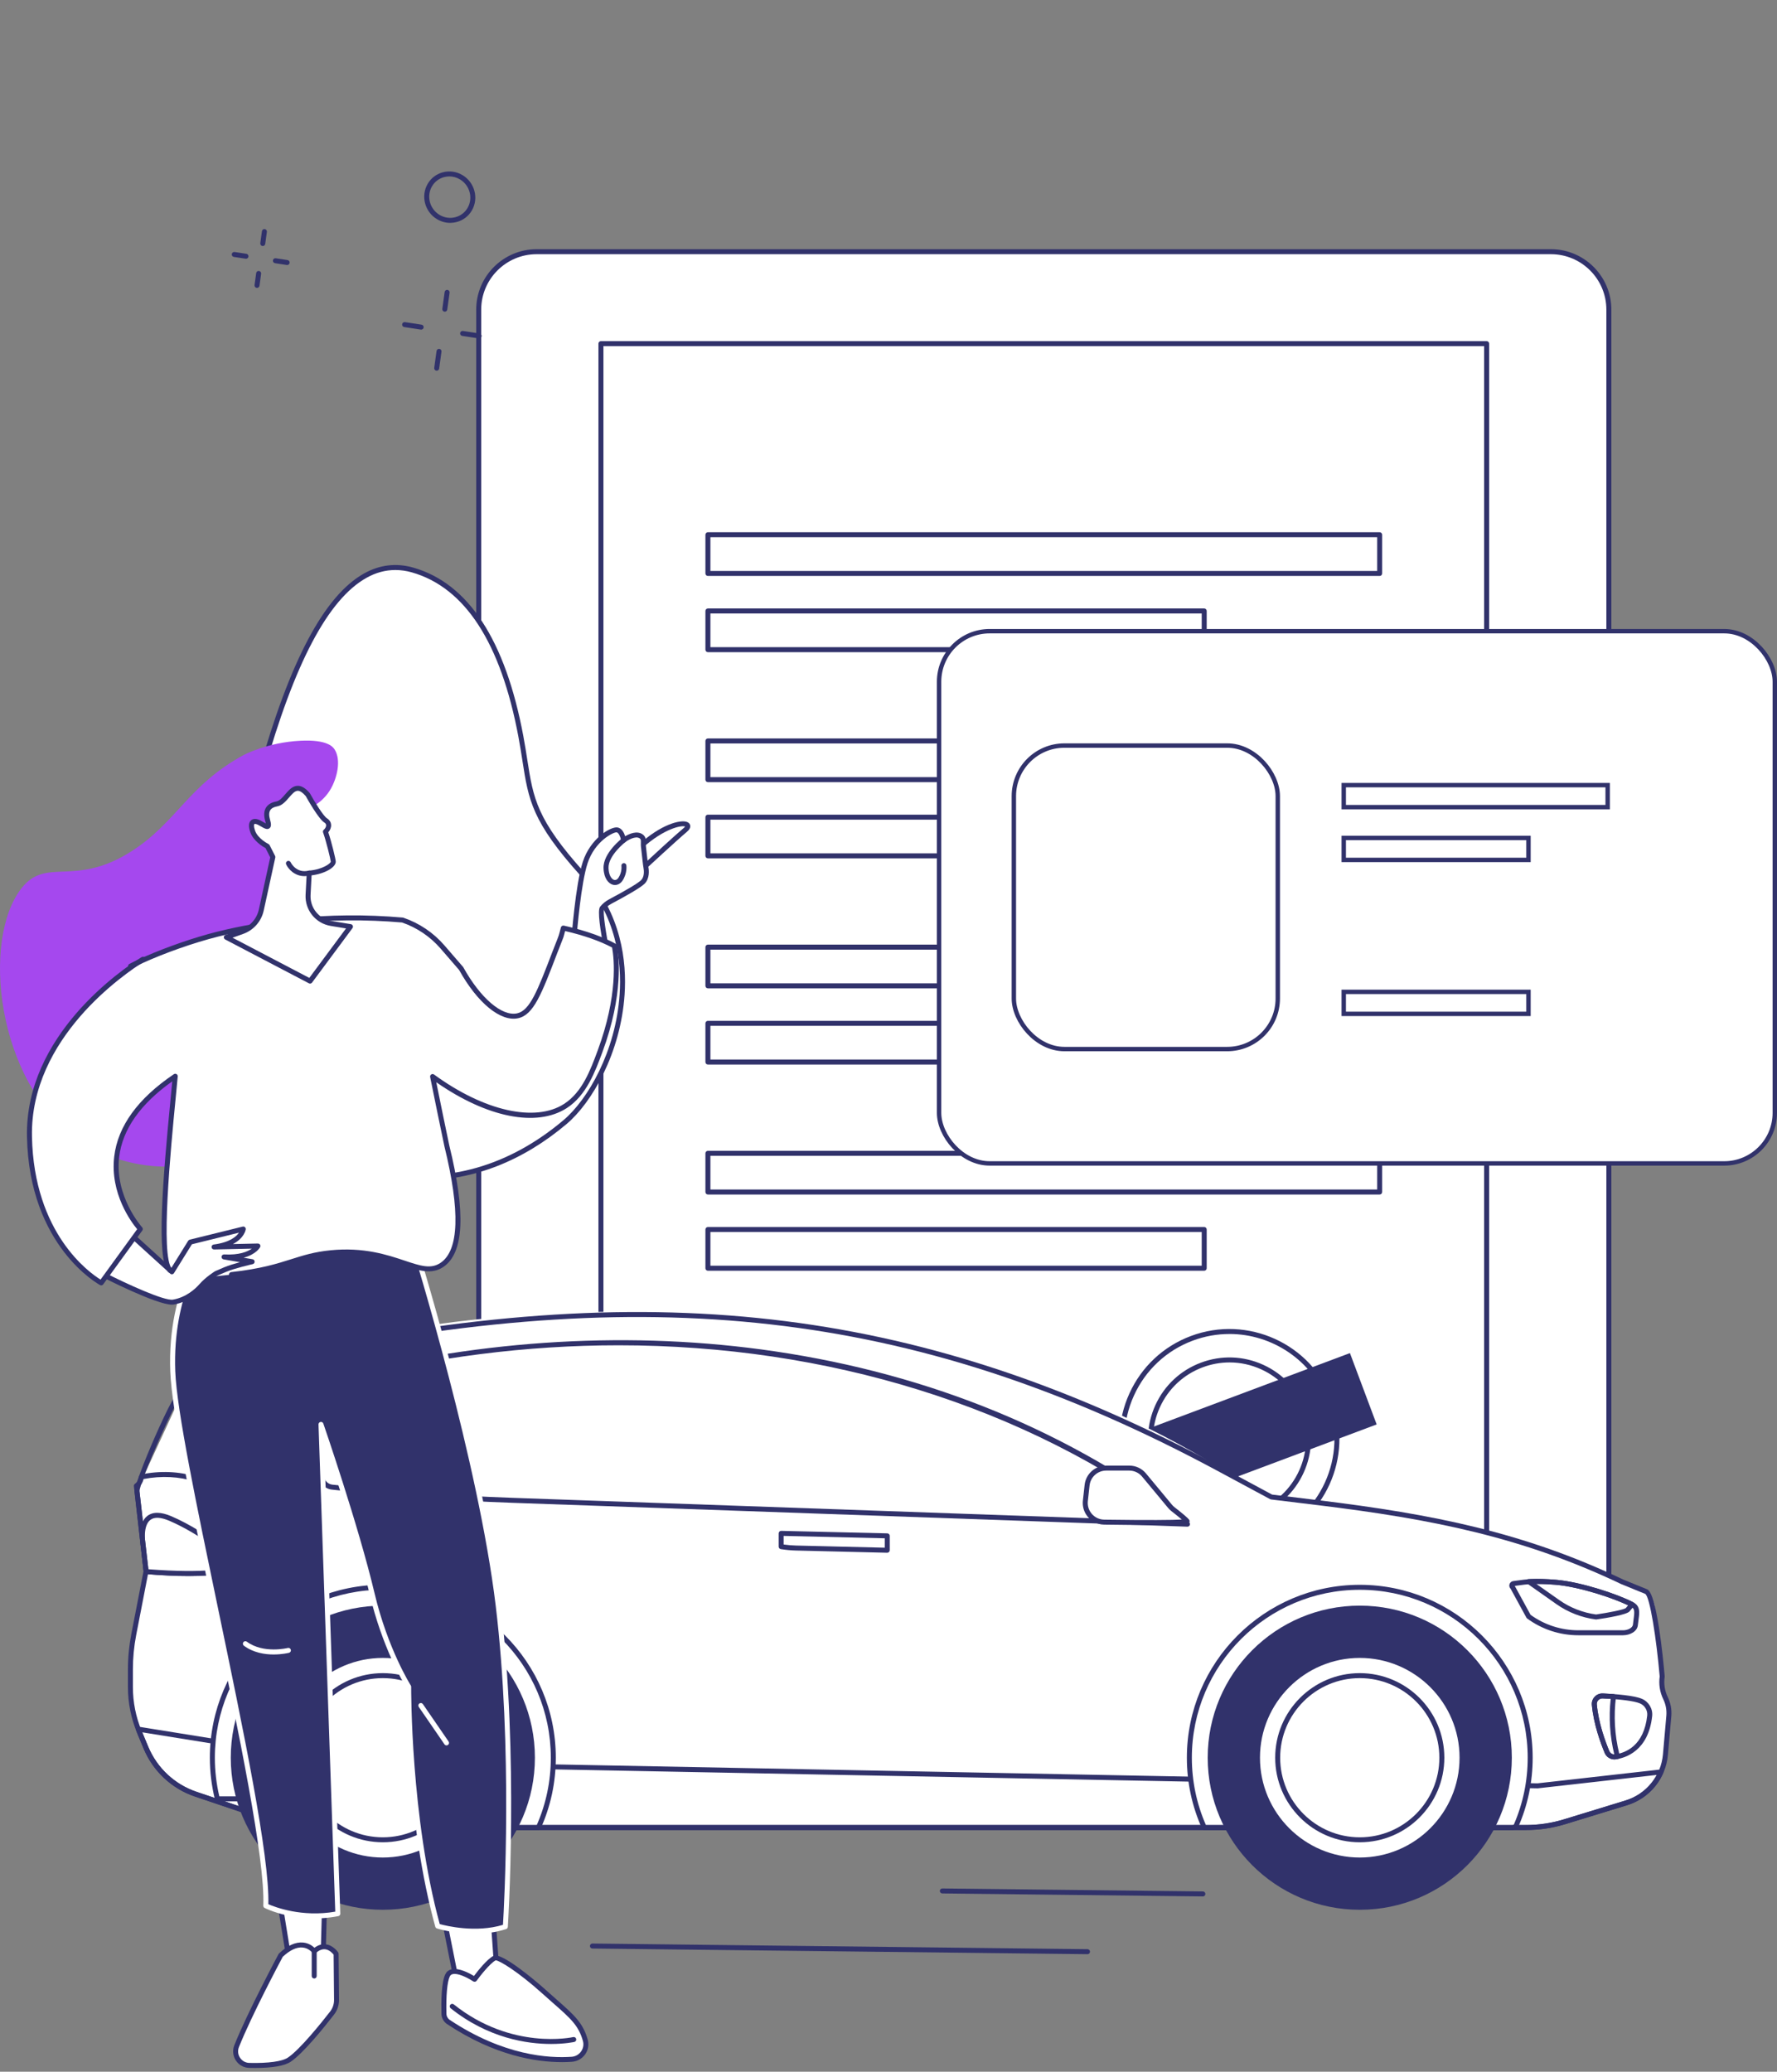 <svg xmlns="http://www.w3.org/2000/svg" width="404" height="471" viewBox="0 0 404 471" fill="none"><rect x="0" y="0" width="404" height="471" fill="#808080" stroke="none"/><g clip-path="url(#clip0_5_176)"><path d="M352.602 57.222H122.006C114.732 57.222 108.834 63.119 108.834 70.393V382.558C108.834 389.833 114.732 395.73 122.006 395.73H352.602C359.876 395.73 365.773 389.833 365.773 382.558V70.393C365.773 63.119 359.876 57.222 352.602 57.222Z" fill="white"></path><path d="M352.601 396.295H122.006C114.431 396.295 108.267 390.133 108.267 382.556V70.393C108.267 62.819 114.429 56.654 122.006 56.654H352.601C360.176 56.654 366.341 62.816 366.341 70.393V382.558C366.341 390.133 360.179 396.297 352.601 396.297V396.295ZM122.006 57.79C115.055 57.79 109.402 63.443 109.402 70.393V382.558C109.402 389.509 115.055 395.162 122.006 395.162H352.601C359.552 395.162 365.205 389.509 365.205 382.558V70.393C365.205 63.443 359.552 57.79 352.601 57.79H122.006Z" fill="#31326B"></path><path d="M337.984 78.122H136.624V361.943H337.984V78.122Z" fill="white"></path><path d="M337.984 362.511H136.623C136.31 362.511 136.056 362.257 136.056 361.943V78.122C136.056 77.809 136.31 77.555 136.623 77.555H337.984C338.297 77.555 338.552 77.809 338.552 78.122V361.946C338.552 362.259 338.297 362.513 337.984 362.513V362.511ZM137.191 361.376H337.416V78.69H137.191V361.378V361.376Z" fill="#31326B"></path><path d="M313.665 130.944H160.942C160.629 130.944 160.375 130.69 160.375 130.377V121.577C160.375 121.263 160.629 121.009 160.942 121.009H313.665C313.978 121.009 314.233 121.263 314.233 121.577V130.377C314.233 130.69 313.978 130.944 313.665 130.944ZM161.51 129.809H313.1V122.142H161.51V129.809Z" fill="#31326B"></path><path d="M273.776 148.269H160.942C160.629 148.269 160.375 148.015 160.375 147.701V138.902C160.375 138.588 160.629 138.334 160.942 138.334H273.776C274.089 138.334 274.343 138.588 274.343 138.902V147.701C274.343 148.015 274.089 148.269 273.776 148.269ZM161.51 147.134H273.21V139.467H161.51V147.134Z" fill="#31326B"></path><path d="M313.665 177.82H160.942C160.629 177.82 160.375 177.566 160.375 177.252V168.453C160.375 168.139 160.629 167.885 160.942 167.885H313.665C313.978 167.885 314.233 168.139 314.233 168.453V177.252C314.233 177.566 313.978 177.82 313.665 177.82ZM161.51 176.685H313.1V169.018H161.51V176.685Z" fill="#31326B"></path><path d="M273.776 195.145H160.942C160.629 195.145 160.375 194.891 160.375 194.577V185.777C160.375 185.464 160.629 185.21 160.942 185.21H273.776C274.089 185.21 274.343 185.464 274.343 185.777V194.577C274.343 194.891 274.089 195.145 273.776 195.145ZM161.51 194.01H273.21V186.343H161.51V194.01Z" fill="#31326B"></path><path d="M313.665 224.696H160.942C160.629 224.696 160.375 224.442 160.375 224.128V215.329C160.375 215.015 160.629 214.761 160.942 214.761H313.665C313.978 214.761 314.233 215.015 314.233 215.329V224.128C314.233 224.442 313.978 224.696 313.665 224.696ZM161.51 223.561H313.1V215.894H161.51V223.561Z" fill="#31326B"></path><path d="M273.776 242.021H160.942C160.629 242.021 160.375 241.767 160.375 241.453V232.653C160.375 232.34 160.629 232.086 160.942 232.086H273.776C274.089 232.086 274.343 232.34 274.343 232.653V241.453C274.343 241.767 274.089 242.021 273.776 242.021ZM161.51 240.886H273.21V233.218H161.51V240.886Z" fill="#31326B"></path><path d="M313.665 271.572H160.942C160.629 271.572 160.375 271.317 160.375 271.004V262.204C160.375 261.891 160.629 261.637 160.942 261.637H313.665C313.978 261.637 314.233 261.891 314.233 262.204V271.004C314.233 271.317 313.978 271.572 313.665 271.572ZM161.51 270.436H313.1V262.769H161.51V270.436Z" fill="#31326B"></path><path d="M273.776 288.897H160.942C160.629 288.897 160.375 288.642 160.375 288.329V279.529C160.375 279.216 160.629 278.961 160.942 278.961H273.776C274.089 278.961 274.343 279.216 274.343 279.529V288.329C274.343 288.642 274.089 288.897 273.776 288.897ZM161.51 287.761H273.21V280.094H161.51V287.761Z" fill="#31326B"></path><path d="M279.514 352.149C275.99 352.149 272.478 351.394 269.175 349.892C263.098 347.128 258.462 342.16 256.119 335.909C253.777 329.657 254.011 322.868 256.774 316.791C259.538 310.714 264.503 306.077 270.755 303.735C283.659 298.901 298.095 305.466 302.929 318.373C307.762 331.277 301.197 345.713 288.29 350.547C285.437 351.615 282.47 352.149 279.511 352.149H279.514ZM279.501 303.28C276.724 303.28 273.904 303.768 271.156 304.798C265.189 307.033 260.447 311.461 257.81 317.261C255.172 323.063 254.948 329.544 257.185 335.51C259.42 341.48 263.848 346.219 269.648 348.857C275.45 351.494 281.931 351.718 287.897 349.481C300.216 344.865 306.486 331.087 301.87 318.766C298.285 309.196 289.166 303.275 279.501 303.275V303.28Z" fill="#31326B"></path><path d="M279.516 345.672C276.907 345.672 274.302 345.112 271.855 343.999C267.352 341.95 263.915 338.272 262.181 333.638C260.445 329.004 260.617 323.975 262.667 319.47C264.717 314.967 268.395 311.53 273.028 309.797C277.659 308.06 282.691 308.235 287.194 310.282C291.696 312.332 295.133 316.01 296.87 320.644C298.606 325.277 298.434 330.307 296.384 334.809C294.334 339.312 290.656 342.749 286.023 344.485C283.909 345.276 281.71 345.672 279.516 345.672ZM279.534 309.745C277.474 309.745 275.412 310.115 273.426 310.86C269.078 312.489 265.623 315.715 263.699 319.942C261.776 324.17 261.614 328.894 263.245 333.242C264.873 337.591 268.099 341.046 272.327 342.969C276.555 344.893 281.278 345.055 285.627 343.424C289.976 341.796 293.43 338.57 295.354 334.342C297.278 330.114 297.44 325.39 295.809 321.042C294.18 316.693 290.954 313.239 286.726 311.315C284.43 310.269 281.985 309.745 279.534 309.745Z" fill="#31326B"></path><path d="M306.907 307.621L246.083 330.411L252.16 346.629L312.984 323.84L306.907 307.621Z" fill="#31326B"></path><path d="M128.491 255.079C139.169 246.053 149.576 217.774 132.434 198.736C119.357 184.216 120.78 180.021 118.415 167.384C116.049 154.747 110.37 134.332 93.813 129.591C77.257 124.852 66.466 150.324 59.369 175.598C52.272 200.873 33.673 211.748 48.073 239.018C58.136 258.077 94.853 283.513 128.494 255.079H128.491Z" fill="white"></path><path d="M95.973 268.361C92.95 268.361 89.904 268.066 86.842 267.472C68.172 263.851 53.395 250.322 47.567 239.283C37.544 220.301 43.393 208.953 50.166 195.813C53.333 189.669 56.611 183.314 58.819 175.444C65.921 150.149 73.758 135.406 82.776 130.371C86.334 128.386 90.097 127.939 93.962 129.046C106.476 132.627 114.888 145.49 118.967 167.279C119.35 169.321 119.637 171.18 119.894 172.819C121.248 181.508 121.993 186.296 132.85 198.356C141.334 207.777 142.508 218.662 141.999 226.137C141.092 239.45 134.548 250.697 128.851 255.511L128.486 255.079L128.851 255.511C118.805 264.002 107.583 268.359 95.968 268.359L95.973 268.361ZM89.878 129.591C87.633 129.591 85.442 130.181 83.331 131.363C74.588 136.243 66.928 150.766 59.911 175.755C57.671 183.733 54.368 190.139 51.176 196.334C44.274 209.721 38.823 220.296 48.571 238.756C54.276 249.562 68.755 262.81 87.061 266.36C101.539 269.17 115.738 265.12 128.126 254.648C133.646 249.981 139.991 239.046 140.874 226.06C141.367 218.804 140.232 208.242 132.013 199.113C120.929 186.805 120.164 181.899 118.78 172.994C118.512 171.283 118.238 169.513 117.857 167.487C113.866 146.155 105.724 133.59 93.654 130.135C92.383 129.77 91.121 129.591 89.878 129.591Z" fill="#31326B"></path><path d="M88.83 314.556C88.517 314.556 88.263 314.302 88.263 313.989V225.351C88.263 225.037 88.517 224.783 88.83 224.783C89.144 224.783 89.398 225.037 89.398 225.351V313.989C89.398 314.302 89.144 314.556 88.83 314.556Z" fill="#31326B"></path><path d="M30.08 383.447C30.08 386.963 30.776 390.444 32.127 393.688L33.609 397.245C35.688 402.233 39.815 406.084 44.934 407.812L66.936 415.397H351.854L370.163 409.782C375.094 408.269 378.616 403.918 379.063 398.781L379.833 389.969C379.941 388.597 379.682 387.22 379.081 385.982C378.338 384.454 378.076 382.738 378.323 381.058L376.209 366.836C376.535 364.63 375.385 362.467 373.371 361.507L372.934 361.401C349.956 350.444 325.355 344.616 300.085 341.541L289.464 340.249L277.367 333.743C210.248 292.469 113.576 288.19 41.924 315.558L31.475 338.182L33.633 357.084L30.833 371.534C30.329 374.136 30.075 376.779 30.075 379.43V383.45L30.08 383.447Z" fill="white"></path><path d="M269.969 347.087C269.969 347.087 269.956 347.087 269.949 347.087L116.383 341.657C102.826 341.189 89.044 340.18 75.423 338.657C73.73 338.467 72.456 336.985 72.456 335.205V319.198C72.456 316.172 74.411 313.557 77.21 312.838C109.88 304.426 144.075 302.484 176.099 307.215C211.766 312.486 243.464 325.56 270.313 346.067C270.508 346.216 270.586 346.475 270.503 346.707C270.424 346.933 270.208 347.082 269.969 347.082V347.087ZM140.656 305.851C119.838 305.851 98.573 308.51 77.493 313.937C75.194 314.528 73.589 316.693 73.589 319.2V335.207C73.589 336.409 74.431 337.409 75.549 337.532C89.141 339.05 102.893 340.059 116.422 340.524L268.194 345.89C233.108 319.637 188.051 305.851 140.653 305.851H140.656Z" fill="#31326B"></path><path d="M32.153 335.775C40.599 334.028 48.908 336.548 53.603 342.43C57.084 346.791 57.561 351.726 57.623 354.024C57.623 354.024 56.647 359.295 33.222 357.294L31 337.809C31.675 337.339 32.061 336.576 32.153 335.772V335.775Z" fill="white"></path><path d="M42.805 358.314C40.098 358.314 36.918 358.178 33.173 357.859C32.903 357.836 32.69 357.628 32.659 357.358L30.438 337.873C30.415 337.665 30.507 337.462 30.677 337.344C31.177 336.995 31.511 336.399 31.591 335.708C31.619 335.467 31.799 335.269 32.038 335.22C40.791 333.409 49.224 336.037 54.045 342.078C57.32 346.18 58.106 350.832 58.188 354.012C58.188 354.05 58.188 354.091 58.178 354.13C58.085 354.625 56.919 358.316 42.803 358.316L42.805 358.314ZM33.733 356.768C54.602 358.488 56.883 354.366 57.055 353.952C56.965 350.95 56.21 346.601 53.161 342.782C48.677 337.162 40.843 334.678 32.647 336.253C32.482 336.969 32.115 337.601 31.599 338.058L33.733 356.768Z" fill="#31326B"></path><path d="M55.17 356.041C52.946 356.829 48.775 358.517 33.222 357.294L32.464 350.657C32.464 350.657 31.111 341.96 38.749 345.24C47.218 348.874 55.17 356.041 55.17 356.041Z" fill="white"></path><path d="M42.975 358.293C40.332 358.293 37.118 358.17 33.176 357.859C32.906 357.839 32.688 357.628 32.657 357.358L31.899 350.721C31.876 350.567 31.252 346.383 33.484 344.652C34.742 343.676 36.589 343.696 38.973 344.719C47.431 348.348 55.468 355.548 55.548 355.619C55.697 355.753 55.764 355.956 55.725 356.151C55.686 356.346 55.548 356.508 55.358 356.575L55.168 356.642C53.418 357.266 50.549 358.293 42.972 358.293H42.975ZM33.73 356.765C46.917 357.769 51.61 356.649 54.06 355.83C51.916 354.006 45.348 348.69 38.526 345.761C36.551 344.914 35.089 344.842 34.18 345.546C32.474 346.866 33.017 350.534 33.024 350.57L33.73 356.765Z" fill="#31326B"></path><path d="M347.118 416.052H59.667C58.042 416.052 57.433 415.954 57.266 415.41C57.102 414.878 57.582 414.555 58.044 414.241C58.265 414.092 58.784 413.74 58.825 413.568C58.815 413.568 58.663 413.281 57.507 412.89L44.326 408.442C39.053 406.662 34.799 402.693 32.659 397.559L31.177 394.001C31.082 393.775 30.992 393.549 30.905 393.323C30.833 393.133 30.866 392.92 30.992 392.763C31.121 392.606 31.321 392.529 31.521 392.56L79.16 400.23L349.532 405.439L377.558 402.282C377.763 402.259 377.958 402.346 378.077 402.508C378.197 402.67 378.22 402.886 378.141 403.071C376.597 406.605 373.592 409.281 369.898 410.414L355.712 414.763C352.923 415.618 350.031 416.05 347.113 416.05L347.118 416.052ZM59.059 414.912C59.228 414.917 59.429 414.919 59.667 414.919H347.118C349.923 414.919 352.705 414.503 355.384 413.681L369.57 409.333C372.624 408.395 375.161 406.304 376.664 403.525L349.625 406.572C349.599 406.574 349.576 406.577 349.55 406.574L79.101 401.363C79.075 401.363 79.047 401.36 79.022 401.355L32.336 393.837L33.705 397.119C35.718 401.953 39.72 405.688 44.685 407.365L57.867 411.814C59.215 412.269 59.855 412.767 59.945 413.43C60.032 414.074 59.549 414.547 59.056 414.912H59.059Z" fill="#31326B"></path><path d="M343.897 360.821C343.576 360.584 343.704 360.078 344.1 360.027C346.216 359.755 348.34 359.259 353.744 359.729C359.28 360.209 367.609 362.976 371.11 364.812C372.048 365.303 372.063 366.348 372.056 367.406C372.053 367.859 371.943 368.847 371.819 369.312C371.506 370.512 370.234 371.208 368.996 371.208H361.527C357.453 371.208 350.816 369.911 347.526 367.507L343.894 360.821H343.897Z" fill="white"></path><path d="M362.881 368.185C362.858 368.185 362.832 368.185 362.809 368.18C359.593 367.764 356.493 366.559 353.842 364.692L347.205 360.017C347.005 359.876 346.917 359.624 346.989 359.39C347.061 359.156 347.272 358.995 347.516 358.987C349.694 358.93 351.808 358.989 353.793 359.164C359.552 359.665 367.871 362.475 371.3 364.27C371.452 364.35 371.56 364.494 371.593 364.661C371.627 364.828 371.583 365.002 371.475 365.133L370.484 366.335C369.862 367.091 365.503 367.815 362.96 368.18C362.932 368.185 362.907 368.185 362.881 368.185ZM349.291 360.102L354.495 363.767C356.973 365.514 359.87 366.646 362.876 367.047C365.791 366.626 369.181 365.953 369.633 365.588L370.147 364.961C366.497 363.215 358.987 360.751 353.693 360.292C352.283 360.168 350.809 360.104 349.288 360.099L349.291 360.102Z" fill="#31326B"></path><path d="M368.999 371.773H358.864C354.641 371.773 350.606 370.455 347.197 367.961C347.131 367.912 347.074 367.848 347.033 367.776L343.44 361.198C343.183 360.947 343.075 360.574 343.167 360.217C343.273 359.809 343.609 359.511 344.028 359.457C344.308 359.421 344.588 359.382 344.873 359.341C346.838 359.064 349.065 358.751 353.791 359.162C359.55 359.662 367.869 362.472 371.298 364.268L371.37 364.306C372.629 364.966 372.78 366.045 372.616 367.463L372.379 369.377C372.287 370.918 370.566 371.77 368.994 371.77L368.999 371.773ZM347.968 367.121C351.161 369.423 354.926 370.64 358.864 370.64H368.999C370.045 370.64 371.206 370.119 371.257 369.276L371.496 367.332C371.65 365.984 371.409 365.606 370.849 365.313L370.777 365.275C367.43 363.523 359.313 360.782 353.696 360.292C349.096 359.891 346.938 360.197 345.035 360.464C344.814 360.495 344.598 360.525 344.382 360.554L344.39 360.566L347.971 367.121H347.968Z" fill="#31326B"></path><path d="M201.713 353.012C201.713 353.012 201.703 353.012 201.7 353.012L180.954 352.509C179.844 352.483 178.686 352.373 177.509 352.188C177.235 352.144 177.032 351.908 177.032 351.628V348.607C177.032 348.456 177.093 348.309 177.201 348.202C177.309 348.094 177.466 348.037 177.61 348.04L201.726 348.605C202.034 348.612 202.278 348.864 202.278 349.17V352.445C202.278 352.596 202.216 352.743 202.106 352.851C202.001 352.953 201.859 353.012 201.71 353.012H201.713ZM178.164 351.14C179.128 351.276 180.073 351.356 180.982 351.376L201.148 351.864V349.725L178.164 349.185V351.14Z" fill="#31326B"></path><path d="M367.029 399.999C366.076 399.999 365.2 399.428 364.825 398.529C363.906 396.331 362.3 391.982 361.907 387.588C361.848 386.909 362.085 386.236 362.557 385.741C363.04 385.237 363.718 384.973 364.412 385.001C367.466 385.145 371.478 385.471 373.253 386.206C374.825 386.858 375.798 388.481 375.618 390.153C374.771 398.049 369.574 399.649 367.378 399.973C367.26 399.991 367.145 399.999 367.029 399.999ZM363.035 387.487C363.415 391.731 364.974 395.953 365.868 398.093C366.089 398.625 366.646 398.938 367.211 398.853C369.616 398.501 373.753 396.886 374.491 390.033C374.616 388.856 373.928 387.713 372.816 387.254C371.55 386.73 368.544 386.331 364.355 386.134C363.98 386.113 363.628 386.26 363.374 386.527C363.122 386.789 363.002 387.13 363.032 387.49L363.035 387.487Z" fill="#31326B"></path><path d="M367.034 399.996C366.079 399.996 365.203 399.428 364.825 398.529C363.906 396.331 362.3 391.982 361.907 387.588C361.848 386.909 362.085 386.236 362.56 385.741C363.043 385.237 363.721 384.973 364.414 385.001C365.128 385.034 365.976 385.083 366.867 385.15C367.021 385.163 367.163 385.235 367.263 385.355C367.36 385.474 367.407 385.63 367.389 385.782C366.847 390.115 367.093 394.42 368.116 398.622L368.259 399.21C368.295 399.362 368.27 399.518 368.185 399.649C368.1 399.78 367.969 399.87 367.815 399.899C367.666 399.927 367.525 399.95 367.389 399.97C367.27 399.988 367.152 399.996 367.037 399.996H367.034ZM364.301 386.131C363.954 386.131 363.621 386.272 363.379 386.524C363.127 386.786 363.007 387.128 363.038 387.485C363.418 391.728 364.977 395.951 365.871 398.09C366.066 398.555 366.513 398.851 367.006 398.863C365.999 394.718 365.727 390.472 366.192 386.236C365.529 386.19 364.905 386.157 364.36 386.131C364.34 386.131 364.319 386.131 364.299 386.131H364.301Z" fill="#31326B"></path><path d="M270.401 399.611C270.401 378.215 287.746 360.87 309.142 360.87C330.538 360.87 347.883 378.215 347.883 399.611C347.883 405.195 346.699 410.501 344.572 415.3L343.945 415.492H273.794C271.613 410.645 270.398 405.272 270.398 399.611H270.401Z" fill="white"></path><path d="M343.948 416.057H273.796C273.573 416.057 273.372 415.926 273.28 415.723C270.994 410.643 269.835 405.223 269.835 399.611C269.835 377.935 287.468 360.302 309.144 360.302C330.82 360.302 348.453 377.935 348.453 399.611C348.453 405.146 347.323 410.501 345.094 415.528C345.027 415.677 344.898 415.793 344.742 415.839L344.115 416.032C344.061 416.047 344.005 416.057 343.948 416.057ZM274.163 414.925H343.863L344.161 414.835C346.257 410.021 347.321 404.902 347.321 399.611C347.321 378.559 330.196 361.435 309.144 361.435C288.093 361.435 270.968 378.559 270.968 399.611C270.968 404.938 272.044 410.088 274.166 414.925H274.163Z" fill="#31326B"></path><path d="M59.994 408.968H49.419C48.677 405.971 48.281 402.837 48.281 399.611C48.281 378.205 65.634 360.852 87.04 360.852C108.447 360.852 125.8 378.205 125.8 399.611C125.8 405.269 124.587 410.645 122.407 415.492H59.994V408.968Z" fill="white"></path><path d="M122.401 416.057H59.994C59.68 416.057 59.426 415.803 59.426 415.49V409.533H49.416C49.157 409.533 48.928 409.356 48.867 409.104C48.101 406.012 47.711 402.816 47.711 399.611C47.711 377.927 65.352 360.286 87.035 360.286C108.719 360.286 126.36 377.927 126.36 399.611C126.36 405.223 125.201 410.643 122.918 415.723C122.825 415.926 122.625 416.057 122.401 416.057ZM60.559 414.924H122.034C124.153 410.088 125.229 404.938 125.229 399.611C125.229 378.551 108.097 361.419 87.038 361.419C65.978 361.419 48.846 378.551 48.846 399.611C48.846 402.578 49.188 405.531 49.863 408.4H59.994C60.307 408.4 60.561 408.655 60.561 408.968V414.924H60.559Z" fill="#31326B"></path><path d="M266.001 342.453L260.104 335.346C259.274 334.347 258.041 333.766 256.741 333.766H251.491C249.264 333.766 247.394 335.441 247.15 337.655L246.758 341.207C246.652 342.168 246.868 343.139 247.371 343.963C248.155 345.243 249.537 346.034 251.037 346.054C256.664 346.131 270.175 346.273 269.882 345.833C269.589 345.397 267.534 343.776 266.679 343.111C266.43 342.915 266.201 342.697 265.998 342.453H266.001Z" fill="white"></path><path d="M246.757 341.21L247.15 337.658C247.394 335.444 249.264 333.769 251.491 333.769H256.741C258.041 333.769 259.274 334.347 260.103 335.349L266.001 342.456C266.001 342.456 254.972 341.051 246.757 341.21Z" fill="white"></path><path d="M266.001 342.453L260.104 335.346C259.274 334.347 258.041 333.766 256.741 333.766H251.491C249.264 333.766 247.394 335.441 247.15 337.655L246.758 341.207C246.652 342.168 246.868 343.139 247.371 343.963C248.155 345.243 249.537 346.034 251.037 346.054C256.664 346.131 270.175 346.273 269.882 345.833C269.589 345.397 267.534 343.776 266.679 343.111C266.43 342.915 266.201 342.697 265.998 342.453H266.001Z" fill="white"></path><path d="M261.866 346.714C259.2 346.714 255.681 346.686 251.032 346.622C249.326 346.599 247.78 345.715 246.889 344.261C246.321 343.334 246.074 342.227 246.195 341.146L246.588 337.593C246.865 335.089 248.974 333.201 251.494 333.201H256.744C258.216 333.201 259.6 333.851 260.54 334.984L266.44 342.091C266.615 342.302 266.813 342.494 267.031 342.664C268.991 344.187 270.108 345.147 270.357 345.52C270.473 345.695 270.486 345.944 270.386 346.129C270.213 346.447 270.067 346.714 261.868 346.714H261.866ZM251.491 334.334C249.55 334.334 247.926 335.788 247.713 337.719L247.32 341.272C247.228 342.104 247.418 342.957 247.854 343.671C248.54 344.79 249.732 345.471 251.044 345.489C261.267 345.63 266.635 345.579 268.685 345.463C268.171 345.022 267.391 344.385 266.33 343.56C266.047 343.342 265.79 343.09 265.562 342.815L259.662 335.708C258.938 334.835 257.872 334.334 256.736 334.334H251.486H251.491Z" fill="#31326B"></path><path d="M346.694 416.057H59.426C57.993 416.057 57.299 415.996 57.14 415.42C56.989 414.878 57.489 414.578 58.019 414.259C58.275 414.105 58.869 413.746 58.938 413.558C58.943 413.558 58.738 413.311 57.733 412.97L44.326 408.442C39.052 406.662 34.801 402.693 32.659 397.556L31.177 393.999C29.79 390.667 29.086 387.148 29.086 383.54V379.52C29.086 376.841 29.346 374.146 29.854 371.516L32.639 357.153L30.594 339.242C30.371 337.293 39.556 315.627 41.649 314.829C41.875 314.754 61.542 308.384 68.264 306.984C150.16 289.932 210.698 297.565 277.215 333.337L289.218 339.792L299.731 341.071C325.832 344.249 346.527 348.371 369.015 359.097L374.506 361.34C376.674 362.372 378.084 376.725 378.467 381.099C378.469 381.143 378.469 381.187 378.462 381.23C378.228 382.805 378.472 384.392 379.168 385.826C379.813 387.153 380.093 388.633 379.977 390.105L379.207 398.923C378.734 404.316 375.084 408.829 369.906 410.417L356.123 414.642C353.067 415.58 349.894 416.055 346.697 416.055L346.694 416.057ZM59.095 414.922C59.197 414.922 59.305 414.922 59.426 414.922H346.694C349.779 414.922 352.841 414.462 355.789 413.558L369.572 409.333C374.306 407.882 377.642 403.756 378.074 398.822L378.844 390.01C378.945 388.743 378.703 387.464 378.146 386.319C377.36 384.701 377.08 382.908 377.329 381.13C376.584 372.613 375.117 363.035 374.039 362.37L368.552 360.127C346.175 349.458 325.578 345.356 299.59 342.191L288.969 340.899C288.899 340.891 288.83 340.868 288.768 340.835L276.671 334.329C210.41 298.698 150.095 291.095 68.488 308.089C61.974 309.445 43.08 315.548 42.06 315.879C40.537 316.93 31.588 337.013 31.714 339.114L33.769 357.107C33.777 357.163 33.774 357.222 33.761 357.279L30.962 371.729C30.466 374.29 30.214 376.91 30.214 379.517V383.537C30.214 386.994 30.89 390.367 32.218 393.559L33.7 397.117C35.716 401.953 39.718 405.688 44.683 407.365L58.09 411.894C58.961 412.186 59.971 412.631 60.06 413.458C60.13 414.095 59.624 414.56 59.09 414.919L59.095 414.922Z" fill="#31326B"></path><path d="M87.038 434.183C106.132 434.183 121.61 418.705 121.61 399.611C121.61 380.517 106.132 365.038 87.038 365.038C67.944 365.038 52.465 380.517 52.465 399.611C52.465 418.705 67.944 434.183 87.038 434.183Z" fill="#31326B"></path><path d="M87.038 422.864C99.88 422.864 110.291 412.453 110.291 399.611C110.291 386.769 99.88 376.358 87.038 376.358C74.196 376.358 63.785 386.769 63.785 399.611C63.785 412.453 74.196 422.864 87.038 422.864Z" fill="white"></path><path d="M87.038 423.431C73.902 423.431 63.217 412.746 63.217 399.611C63.217 386.475 73.902 375.79 87.038 375.79C100.173 375.79 110.859 386.475 110.859 399.611C110.859 412.746 100.173 423.431 87.038 423.431ZM87.038 376.925C74.529 376.925 64.35 387.102 64.35 399.613C64.35 412.125 74.527 422.301 87.038 422.301C99.549 422.301 109.726 412.125 109.726 399.613C109.726 387.102 99.549 376.925 87.038 376.925Z" fill="#31326B"></path><path d="M87.038 418.271C97.344 418.271 105.698 409.917 105.698 399.611C105.698 389.305 97.344 380.95 87.038 380.95C76.732 380.95 68.377 389.305 68.377 399.611C68.377 409.917 76.732 418.271 87.038 418.271Z" fill="white"></path><path d="M87.038 418.839C76.435 418.839 67.81 410.214 67.81 399.611C67.81 389.008 76.435 380.383 87.038 380.383C97.641 380.383 106.266 389.008 106.266 399.611C106.266 410.214 97.641 418.839 87.038 418.839ZM87.038 381.518C77.061 381.518 68.942 389.635 68.942 399.613C68.942 409.592 77.059 417.709 87.038 417.709C97.016 417.709 105.133 409.592 105.133 399.613C105.133 389.635 97.016 381.518 87.038 381.518Z" fill="#31326B"></path><path d="M309.142 434.183C328.236 434.183 343.714 418.705 343.714 399.611C343.714 380.517 328.236 365.038 309.142 365.038C290.048 365.038 274.569 380.517 274.569 399.611C274.569 418.705 290.048 434.183 309.142 434.183Z" fill="#31326B"></path><path d="M309.142 422.864C321.984 422.864 332.395 412.453 332.395 399.611C332.395 386.769 321.984 376.358 309.142 376.358C296.3 376.358 285.889 386.769 285.889 399.611C285.889 412.453 296.3 422.864 309.142 422.864Z" fill="white"></path><path d="M309.142 423.431C296.009 423.431 285.321 412.746 285.321 399.611C285.321 386.475 296.006 375.79 309.142 375.79C322.277 375.79 332.96 386.475 332.96 399.611C332.96 412.746 322.275 423.431 309.142 423.431ZM309.142 376.925C296.633 376.925 286.454 387.102 286.454 399.613C286.454 412.125 296.631 422.301 309.142 422.301C321.653 422.301 331.827 412.125 331.827 399.613C331.827 387.102 321.651 376.925 309.142 376.925Z" fill="#31326B"></path><path d="M309.142 418.271C319.448 418.271 327.802 409.917 327.802 399.611C327.802 389.305 319.448 380.95 309.142 380.95C298.836 380.95 290.481 389.305 290.481 399.611C290.481 409.917 298.836 418.271 309.142 418.271Z" fill="white"></path><path d="M309.142 418.839C298.539 418.839 289.914 410.214 289.914 399.611C289.914 389.008 298.539 380.383 309.142 380.383C319.745 380.383 328.37 389.008 328.37 399.611C328.37 410.214 319.745 418.839 309.142 418.839ZM309.142 381.518C299.165 381.518 291.046 389.635 291.046 399.613C291.046 409.592 299.163 417.709 309.142 417.709C319.12 417.709 327.237 409.592 327.237 399.613C327.237 389.635 319.12 381.518 309.142 381.518Z" fill="#31326B"></path><path d="M69.215 184.29C70.09 183.874 73.265 182.752 75.215 179.325C76.594 176.903 77.634 172.85 76.073 170.389C75.682 169.775 74.406 168.116 68.357 168.404C60.692 168.769 55.303 171.704 55.303 171.704C42.815 178.508 40.177 186.923 29.99 193.473C16.947 201.859 10.582 194.711 4.914 201.91C-4.297 213.61 -0.781 245.671 17.345 258.747C29.587 267.58 48.754 267.835 57.425 256.762C71.585 238.684 58.648 189.294 69.212 184.288L69.215 184.29Z" fill="#A548EE"></path><path d="M73.843 430.885L73.329 450.013L66.571 450.745L63.23 430.159L73.843 430.885Z" fill="white"></path><path d="M66.571 451.31C66.296 451.31 66.058 451.113 66.011 450.835L62.67 430.248C62.641 430.079 62.693 429.904 62.811 429.776C62.927 429.647 63.093 429.583 63.268 429.593L73.881 430.32C74.184 430.341 74.418 430.598 74.408 430.901L73.894 450.031C73.886 450.314 73.671 450.548 73.388 450.578L66.633 451.308C66.612 451.308 66.592 451.31 66.571 451.31ZM63.903 430.772L67.044 450.124L72.774 449.505L73.26 431.415L63.9 430.775L63.903 430.772Z" fill="#31326B"></path><path d="M112.181 437.166L113.26 452.402L104.332 453.132L101.144 437.166H112.181Z" fill="white"></path><path d="M104.331 453.699C104.064 453.699 103.831 453.509 103.777 453.245L100.589 437.279C100.556 437.112 100.599 436.939 100.707 436.808C100.815 436.678 100.977 436.6 101.146 436.6H112.184C112.481 436.6 112.728 436.829 112.749 437.127L113.827 452.364C113.85 452.674 113.617 452.944 113.309 452.967L104.38 453.697C104.365 453.697 104.349 453.697 104.334 453.697L104.331 453.699ZM101.835 437.733L104.789 452.528L112.656 451.886L111.654 437.733H101.835Z" fill="#31326B"></path><path d="M101.945 459.694C101.326 459.283 100.949 458.587 100.931 457.845C100.872 455.61 100.864 450.848 101.765 449.058C102.962 446.685 107.899 449.993 107.899 449.993C107.899 449.993 110.789 445.988 112.479 445.146C113.355 444.709 118.479 448.12 123.642 452.769C129.303 457.865 131.856 459.489 133.076 463.883C133.649 465.946 132.133 468.019 130.001 468.17C124.803 468.543 114.313 467.921 101.943 459.694H101.945Z" fill="white"></path><path d="M127.716 468.818C121.985 468.818 112.515 467.405 101.632 460.167C100.862 459.656 100.389 458.793 100.363 457.86C100.296 455.276 100.322 450.663 101.26 448.804C101.537 448.254 101.999 447.881 102.6 447.725C104.273 447.286 106.72 448.606 107.756 449.235C108.588 448.128 110.743 445.382 112.227 444.643C113.935 443.792 121.32 449.921 124.022 452.353C124.913 453.155 125.728 453.871 126.472 454.526C130.52 458.086 132.552 459.874 133.623 463.734C133.937 464.865 133.723 466.069 133.04 467.043C132.342 468.034 131.247 468.653 130.043 468.741C129.357 468.789 128.579 468.823 127.716 468.823V468.818ZM103.348 448.765C103.184 448.765 103.029 448.783 102.888 448.819C102.6 448.896 102.405 449.053 102.272 449.312C101.678 450.491 101.388 453.674 101.496 457.829C101.511 458.394 101.797 458.913 102.259 459.222C114.501 467.364 124.87 467.97 129.963 467.605C130.826 467.544 131.612 467.099 132.116 466.385C132.604 465.692 132.755 464.836 132.534 464.035C131.553 460.498 129.727 458.893 125.725 455.374C124.978 454.716 124.161 453.997 123.264 453.191C117.719 448.2 113.486 445.673 112.692 445.673C111.4 446.353 109.132 449.25 108.359 450.322C108.179 450.568 107.838 450.63 107.583 450.46C106.815 449.947 104.725 448.762 103.348 448.762V448.765Z" fill="#31326B"></path><path d="M125.293 464.693C119.866 464.693 111.02 463.411 102.459 456.579C102.215 456.383 102.174 456.026 102.369 455.782C102.564 455.538 102.921 455.497 103.165 455.692C116.347 466.213 130.179 463.159 130.317 463.126C130.62 463.056 130.926 463.244 130.998 463.55C131.07 463.855 130.88 464.158 130.574 464.23C130.52 464.243 128.504 464.693 125.293 464.693Z" fill="#31326B"></path><path d="M76.512 454.665L76.414 444.19C76.414 444.19 74.313 441.013 71.433 443.595C71.433 443.595 68.772 439.862 63.831 444.514C63.831 444.514 56.878 457.475 53.8 465.183C52.976 467.246 54.45 469.509 56.67 469.56C59.86 469.634 63.987 469.462 65.785 468.247C68.595 466.349 73.404 460.359 75.499 457.662C76.167 456.805 76.522 455.749 76.512 454.662V454.665Z" fill="white"></path><path d="M57.951 470.146C57.532 470.146 57.101 470.14 56.657 470.13C55.416 470.102 54.314 469.491 53.628 468.455C52.948 467.426 52.814 466.126 53.274 464.978C56.328 457.329 63.263 444.381 63.332 444.25C63.361 444.196 63.399 444.147 63.443 444.106C65.361 442.297 67.208 441.465 68.924 441.635C70.165 441.756 71.025 442.38 71.49 442.819C72.34 442.19 73.216 441.93 74.1 442.043C75.8 442.262 76.843 443.813 76.886 443.877C76.945 443.967 76.979 444.075 76.981 444.185L77.079 454.66C77.089 455.87 76.689 457.059 75.949 458.014C73.473 461.202 68.901 466.832 66.104 468.723C64.704 469.67 61.963 470.148 57.951 470.148V470.146ZM64.285 444.866C63.689 445.983 57.229 458.122 54.324 465.396C53.998 466.211 54.088 467.099 54.574 467.829C55.051 468.551 55.819 468.977 56.682 468.997C61.036 469.098 64.157 468.666 65.467 467.783C68.233 465.913 73.09 459.843 75.052 457.318C75.638 456.566 75.954 455.626 75.946 454.67L75.849 444.381C75.605 444.072 74.901 443.286 73.948 443.168C73.254 443.083 72.538 443.369 71.811 444.021C71.69 444.129 71.528 444.18 71.372 444.162C71.213 444.144 71.066 444.059 70.974 443.929C70.945 443.89 70.201 442.893 68.796 442.762C67.439 442.637 65.924 443.345 64.288 444.869L64.285 444.866Z" fill="#31326B"></path><path d="M71.436 449.81C71.123 449.81 70.869 449.556 70.869 449.245V443.6C70.866 443.286 71.12 443.032 71.431 443.032C71.745 443.032 71.999 443.286 71.999 443.597V449.243C72.001 449.556 71.747 449.81 71.436 449.81Z" fill="#31326B"></path><path d="M114.891 438.031C114.891 438.031 117.439 399.57 113.257 364.974C109.078 330.378 93.528 280.978 93.528 280.978C93.528 280.978 76.799 280.217 64.622 281.856C52.444 283.492 47.626 281.81 47.626 281.81C47.626 281.81 38.536 292.218 39.278 311.787C40.02 331.357 61.231 413.9 60.427 433.274C60.427 433.274 67.56 436.86 76.802 435.077L72.972 323.831C72.972 323.831 80.896 346.732 84.615 362.421C87.649 375.212 92.909 383.486 92.909 383.486C92.909 383.486 92.686 413.219 99.51 437.895C99.51 437.895 107.57 440.417 114.891 438.034V438.031Z" fill="#31326B"></path><path d="M107.879 439.629C103.242 439.629 99.567 438.504 99.341 438.432C99.158 438.375 99.014 438.226 98.963 438.041C92.457 414.516 92.339 386.067 92.341 383.642C91.633 382.479 86.868 374.375 84.066 362.549C81.274 350.775 76.049 334.753 73.671 327.653L77.367 435.054C77.377 435.332 77.182 435.578 76.907 435.63C67.583 437.428 60.471 433.927 60.173 433.778C59.975 433.677 59.852 433.469 59.862 433.249C60.299 422.733 54.25 393.701 48.401 365.624C43.593 342.535 39.049 320.728 38.71 311.805C37.968 292.238 47.107 281.54 47.199 281.435C47.351 281.26 47.595 281.196 47.813 281.273C47.859 281.289 52.701 282.886 64.547 281.294C76.635 279.67 93.387 280.405 93.554 280.413C93.79 280.423 93.998 280.582 94.067 280.808C94.224 281.304 109.679 330.658 113.82 364.907C117.958 399.159 115.481 437.684 115.456 438.07C115.44 438.301 115.286 438.499 115.065 438.571C112.636 439.362 110.141 439.631 107.876 439.631L107.879 439.629ZM99.973 437.435C101.439 437.839 108.161 439.475 114.351 437.607C114.6 433.485 116.601 397.348 112.697 365.044C108.762 332.487 94.558 286.197 93.109 281.527C90.507 281.427 75.654 280.944 64.701 282.416C54.291 283.816 49.211 282.819 47.831 282.457C46.449 284.224 39.188 294.393 39.846 311.764C40.18 320.592 44.713 342.356 49.514 365.395C55.308 393.21 61.295 421.96 61.01 432.917C62.459 433.552 68.598 435.935 76.221 434.61L72.41 323.852C72.399 323.572 72.597 323.328 72.872 323.276C73.149 323.225 73.419 323.384 73.511 323.649C73.591 323.878 81.487 346.758 85.173 362.295C88.144 374.835 93.341 383.103 93.392 383.185C93.451 383.278 93.482 383.383 93.479 383.493C93.479 383.789 93.338 413.186 99.975 437.44L99.973 437.435Z" fill="white"></path><path d="M101.516 396.811C101.336 396.811 101.159 396.726 101.049 396.565L95.208 388.065C95.031 387.808 95.095 387.454 95.354 387.277C95.611 387.1 95.966 387.166 96.143 387.423L101.984 395.925C102.161 396.182 102.097 396.536 101.837 396.714C101.74 396.78 101.627 396.814 101.516 396.814V396.811Z" fill="white"></path><path d="M62.23 376.145C60.191 376.145 57.604 375.747 55.447 374.146C55.195 373.959 55.144 373.604 55.329 373.353C55.516 373.101 55.87 373.05 56.122 373.235C59.88 376.021 65.377 374.673 65.431 374.66C65.734 374.583 66.042 374.768 66.119 375.069C66.196 375.372 66.014 375.68 65.711 375.757C65.59 375.788 64.157 376.142 62.23 376.142V376.145Z" fill="white"></path><path d="M38.662 288.822C40.645 291.044 44.664 290.651 52.619 289.775C65.043 288.406 67.177 285.601 75.204 284.81C89.516 283.4 95.398 291.062 100.52 287.54C103.635 285.398 106.209 279.298 101.586 260.476C100.086 253.351 98.611 246.148 97.168 238.872C95.182 228.86 93.299 218.955 91.522 209.167C81.577 208.301 73.118 208.699 66.707 209.372C58.347 210.248 52.018 211.74 49.431 212.39C43.1 213.977 37.67 215.899 32.99 217.779C37.742 224.681 35.366 234.053 40.118 240.955C40.033 246.195 34.976 284.692 38.662 288.822Z" fill="white"></path><path d="M146.068 197.503C146.068 197.503 153.627 190.491 155.779 188.706C158.227 186.674 152.628 186.003 145.451 192.576L146.068 197.503Z" fill="white"></path><path d="M146.068 198.068C146.003 198.068 145.937 198.058 145.875 198.034C145.675 197.963 145.533 197.783 145.508 197.572L144.891 192.646C144.868 192.463 144.935 192.281 145.071 192.158C150.316 187.354 154.629 186.353 156.118 186.846C156.714 187.044 156.873 187.442 156.915 187.663C157.004 188.14 156.745 188.639 156.144 189.137C154.028 190.894 146.53 197.844 146.455 197.914C146.35 198.011 146.211 198.065 146.07 198.065L146.068 198.068ZM146.05 192.797L146.491 196.337C148.508 194.472 153.673 189.718 155.417 188.269C155.607 188.112 155.707 187.989 155.756 187.912C154.955 187.573 150.984 188.359 146.05 192.797Z" fill="#31326B"></path><path d="M146.7 196.082C146.743 196.47 146.792 196.858 146.861 197.243C146.977 197.893 147.136 199.465 146.194 200.464C145.277 201.438 140.828 203.857 138.729 204.97C138.01 205.35 137.381 205.871 136.875 206.506C136.176 207.381 138.077 216.674 138.077 216.674L130.446 213.947C130.446 213.947 131.36 201.266 133.037 196.113C134.712 190.961 139.138 188.516 140.283 188.677C141.426 188.837 141.778 191.03 141.778 191.03C141.778 191.03 144.257 189.117 145.762 190.141C146.551 190.678 146.168 191.587 146.291 192.466L146.705 196.085L146.7 196.082Z" fill="white"></path><path d="M138.077 217.239C138.013 217.239 137.949 217.229 137.887 217.206L130.256 214.478C130.017 214.394 129.863 214.157 129.881 213.906C129.919 213.384 130.821 201.096 132.498 195.939C134.227 190.627 138.809 187.899 140.36 188.117C141.362 188.256 141.884 189.33 142.133 190.116C143.083 189.558 144.799 188.803 146.075 189.674C146.882 190.224 146.854 191.035 146.833 191.69C146.825 191.937 146.818 192.171 146.846 192.389L147.26 196.021C147.303 196.396 147.349 196.773 147.416 197.143C147.545 197.862 147.724 199.663 146.605 200.852C145.7 201.813 141.966 203.893 138.994 205.47C138.339 205.817 137.774 206.285 137.317 206.857C137.047 207.505 137.782 212.408 138.629 216.559C138.67 216.759 138.601 216.967 138.444 217.101C138.339 217.191 138.208 217.239 138.074 217.239H138.077ZM131.044 213.556L137.324 215.801C136.505 211.653 135.77 206.978 136.433 206.151C136.988 205.455 137.671 204.89 138.465 204.469C142.444 202.36 145.176 200.716 145.783 200.074C146.551 199.26 146.404 197.891 146.304 197.341C146.23 196.927 146.181 196.522 146.137 196.144L145.724 192.525C145.682 192.224 145.693 191.916 145.7 191.644C145.721 191.02 145.706 190.786 145.438 190.604C144.488 189.956 142.721 191.012 142.12 191.474C141.963 191.595 141.753 191.626 141.565 191.552C141.38 191.477 141.247 191.313 141.216 191.115C141.095 190.367 140.676 189.299 140.204 189.232C139.497 189.132 135.226 191.212 133.577 196.283C132.113 200.783 131.224 211.298 131.044 213.551V213.556Z" fill="#31326B"></path><path d="M139.824 201.204C139.657 201.204 139.487 201.181 139.32 201.135C138.36 200.868 137.304 199.75 137.214 197.408C137.08 193.917 141.408 190.596 141.593 190.457C141.842 190.27 142.197 190.316 142.387 190.565C142.577 190.814 142.528 191.169 142.279 191.359C142.238 191.39 138.236 194.464 138.347 197.364C138.408 198.987 139.032 199.879 139.623 200.043C139.98 200.141 140.335 199.971 140.597 199.57C141.475 198.23 141.283 196.894 141.28 196.881C141.231 196.573 141.444 196.283 141.753 196.237C142.061 196.19 142.351 196.401 142.397 196.709C142.408 196.781 142.654 198.489 141.542 200.189C141.116 200.839 140.486 201.201 139.821 201.201L139.824 201.204Z" fill="#31326B"></path><path d="M128.067 210.993C132.02 211.869 136.405 213.235 139.667 215.046C140.638 219.875 140.35 228.397 136.407 239.051C134.771 243.469 132.847 248.671 128.558 251.44C120.357 256.736 105.364 251.93 91.905 239.414C91.776 229.332 91.648 219.251 91.519 209.167C95.033 210.361 98.164 212.472 100.592 215.277L104.84 220.186C108.654 227.069 113.768 231.798 117.696 230.93C120.904 230.223 122.658 225.633 126.167 216.456C127.977 211.722 127.286 213.926 128.065 210.99L128.067 210.993Z" fill="white"></path><path d="M28.372 279.421L39.075 289.141L43.265 282.393L55.309 279.421C55.309 279.421 54.844 282.701 48.664 283.5L58.637 283.282C58.637 283.282 57.15 286.092 50.926 285.76L57.33 286.852C57.33 286.852 53.182 287.784 51.178 288.645L49.175 289.505C49.175 289.505 47.138 290.764 45.8 292.292C44.462 293.823 42.314 295.521 39.419 296.027C36.525 296.533 22.737 289.436 22.737 289.436L28.375 279.421H28.372Z" fill="white"></path><path d="M39.122 296.615C35.554 296.615 23.849 290.646 22.475 289.939C22.339 289.87 22.236 289.747 22.192 289.598C22.149 289.449 22.167 289.292 22.241 289.156L27.879 279.141C27.964 278.992 28.113 278.887 28.282 278.859C28.452 278.833 28.627 278.882 28.752 278.997L38.952 288.26L42.782 282.09C42.859 281.964 42.985 281.874 43.126 281.838L55.17 278.866C55.352 278.82 55.545 278.869 55.686 278.995C55.825 279.121 55.894 279.308 55.868 279.496C55.853 279.604 55.55 281.476 52.953 282.835L58.622 282.709C58.815 282.714 59.01 282.807 59.118 282.979C59.223 283.151 59.231 283.364 59.136 283.541C59.087 283.634 58.229 285.182 55.383 285.938L57.425 286.284C57.692 286.331 57.89 286.557 57.895 286.829C57.903 287.099 57.718 287.337 57.453 287.397C57.412 287.407 53.333 288.329 51.402 289.159L49.437 290.001C49.172 290.171 47.398 291.319 46.224 292.659C45.165 293.869 42.885 295.991 39.515 296.579C39.399 296.6 39.266 296.61 39.122 296.61V296.615ZM23.518 289.2C29.017 291.999 37.393 295.803 39.319 295.469C42.345 294.94 44.41 293.019 45.371 291.92C46.75 290.345 48.787 289.076 48.874 289.022C48.898 289.007 48.923 288.994 48.949 288.984L50.952 288.123C51.913 287.712 53.326 287.289 54.566 286.955L50.832 286.318C50.536 286.266 50.331 285.994 50.364 285.696C50.398 285.398 50.667 285.18 50.957 285.193C54.389 285.378 56.282 284.563 57.25 283.878L48.677 284.065C48.366 284.073 48.122 283.842 48.099 283.541C48.075 283.241 48.291 282.976 48.592 282.938C52.219 282.467 53.721 281.15 54.335 280.243L43.624 282.886L39.558 289.438C39.471 289.582 39.322 289.677 39.155 289.7C38.988 289.724 38.821 289.672 38.695 289.559L28.519 280.318L23.52 289.2H23.518Z" fill="#31326B"></path><path d="M23.017 291.655L31.906 279.419C31.906 279.419 12.658 258.395 46.157 240.955L34.652 217.376C34.652 217.376 6.203 233.383 6.701 258.395C7.197 283.41 23.017 291.655 23.017 291.655Z" fill="white"></path><path d="M52.617 290.34C52.332 290.34 52.088 290.124 52.054 289.837C52.021 289.526 52.244 289.246 52.555 289.213C59.303 288.47 62.996 287.296 66.256 286.261C68.93 285.414 71.457 284.61 75.148 284.248C82.728 283.5 88.07 285.288 91.975 286.593C95.591 287.802 97.98 288.601 100.199 287.073C104.363 284.212 104.645 275.306 101.036 260.609C100.053 255.94 98.994 250.795 97.795 244.859C97.749 244.63 97.849 244.397 98.044 244.271C98.242 244.145 98.496 244.153 98.683 244.291C110.06 252.598 121.667 255.218 128.25 250.967C132.378 248.301 134.235 243.284 135.873 238.856C140.517 226.309 139.636 218.02 139.159 215.418C136.462 213.965 132.699 212.644 128.473 211.668C128.409 211.912 128.36 212.108 128.319 212.267C128.122 213.04 128.111 213.071 127.806 213.831C127.61 214.316 127.287 215.118 126.696 216.664C123.118 226.019 121.323 230.714 117.817 231.487C113.838 232.366 108.565 228.058 104.373 220.514L100.163 215.65C97.818 212.94 94.79 210.893 91.402 209.727C83.172 209.015 74.883 209.087 66.764 209.937C60.893 210.551 54.944 211.591 49.565 212.94C44.089 214.314 37.421 216.669 32.4 218.963C32.158 219.084 31.899 219.215 31.673 219.328C29.574 220.386 29.533 220.406 29.225 219.962C29.133 219.829 29.102 219.662 29.143 219.502C29.181 219.343 29.289 219.212 29.433 219.138C30.196 218.745 31.026 218.347 31.904 217.946C32.438 217.679 32.777 217.522 33.006 217.453C37.94 215.287 44.138 213.135 49.291 211.843C54.72 210.479 60.721 209.431 66.646 208.812C74.86 207.952 83.244 207.882 91.569 208.607C91.615 208.612 91.659 208.619 91.702 208.635C95.306 209.863 98.529 212.03 101.021 214.91L105.269 219.818C105.295 219.849 105.318 219.88 105.336 219.913C109.222 226.931 114.141 231.135 117.575 230.38C120.485 229.738 122.206 225.233 125.64 216.258C126.236 214.704 126.56 213.895 126.758 213.407C126.948 212.938 127.104 212.465 127.225 211.987C127.292 211.722 127.384 211.365 127.52 210.849C127.598 210.556 127.895 210.374 128.191 210.441C130.893 211.039 136.015 212.372 139.942 214.553C140.088 214.632 140.189 214.774 140.222 214.935C140.695 217.283 141.853 225.973 136.937 239.249C135.321 243.613 133.31 249.046 128.864 251.917C122.008 256.346 110.725 254.085 99.187 246.043C100.268 251.388 101.237 256.084 102.136 260.36C105.917 275.756 105.493 284.807 100.836 288.008C98.152 289.855 95.265 288.889 91.61 287.666C87.59 286.323 82.589 284.651 75.253 285.373C71.68 285.724 69.323 286.472 66.592 287.34C63.284 288.391 59.531 289.58 52.673 290.338C52.653 290.338 52.632 290.34 52.612 290.34H52.617Z" fill="#31326B"></path><path d="M23.017 292.223C22.927 292.223 22.84 292.202 22.755 292.159C22.593 292.074 6.632 283.467 6.134 258.408C5.677 235.348 27.751 220.378 32.179 217.609C32.444 217.442 32.793 217.525 32.96 217.789C33.127 218.054 33.044 218.403 32.78 218.57C28.442 221.28 6.822 235.936 7.267 258.385C7.706 280.497 20.374 289.379 22.858 290.91L31.182 279.452C29.875 277.883 24.969 271.351 25.971 262.918C26.79 256.022 31.352 249.731 39.528 244.214C39.71 244.091 39.944 244.086 40.131 244.196C40.319 244.307 40.426 244.517 40.406 244.736C40.278 246.156 40.111 247.867 39.926 249.78C38.798 261.377 36.453 285.506 39.078 288.445C39.286 288.678 39.266 289.035 39.032 289.243C38.798 289.451 38.441 289.431 38.233 289.197C35.508 286.143 37.018 267.994 38.798 249.667C38.934 248.27 39.06 246.983 39.165 245.838C31.901 250.987 27.841 256.769 27.093 263.036C26.022 272.019 32.256 278.967 32.318 279.036C32.5 279.234 32.515 279.534 32.359 279.75L23.469 291.987C23.359 292.138 23.186 292.22 23.009 292.22L23.017 292.223Z" fill="#31326B"></path><path d="M75.284 209.947C72.135 209.431 69.875 206.629 70.042 203.441L70.301 198.489C73.288 198.255 75.777 196.832 75.769 195.887C75.767 195.427 74.668 190.927 73.984 189.068C74.562 188.595 75.269 187.298 74.02 186.504C72.772 185.711 69.97 180.648 69.97 180.648C66.513 176.628 65.513 182.292 62.932 182.765C61.144 183.091 60.173 184.18 60.849 186.517C61.524 188.855 60.24 187.683 58.925 187.015C57.61 186.348 56.716 186.866 57.438 188.993C58.16 191.117 60.79 192.394 60.79 192.394L62.035 194.842L59.408 206.878C58.912 209.154 57.276 211.011 55.082 211.794L51.463 213.086L70.494 223.049L79.684 210.667L75.289 209.947H75.284Z" fill="white"></path><path d="M70.488 223.617C70.398 223.617 70.308 223.597 70.226 223.553L51.196 213.59C50.996 213.484 50.877 213.274 50.893 213.048C50.908 212.824 51.055 212.629 51.268 212.554L54.89 211.262C56.914 210.541 58.393 208.858 58.853 206.76L61.437 194.921L60.366 192.815C59.731 192.474 57.584 191.189 56.898 189.176C56.459 187.884 56.523 186.979 57.088 186.489C57.371 186.245 58.016 185.924 59.179 186.512C59.426 186.638 59.672 186.779 59.906 186.915C60.063 187.005 60.263 187.121 60.435 187.211C60.412 187.082 60.371 186.908 60.304 186.676C59.939 185.413 59.996 184.38 60.476 183.604C60.923 182.883 61.714 182.413 62.829 182.21C63.561 182.076 64.221 181.308 64.858 180.568C65.67 179.626 66.51 178.652 67.707 178.652C68.575 178.652 69.456 179.186 70.398 180.281C70.424 180.312 70.445 180.342 70.465 180.376C71.521 182.284 73.504 185.508 74.323 186.029C75.066 186.502 75.25 187.108 75.276 187.534C75.312 188.174 75.014 188.793 74.636 189.222C75.328 191.248 76.332 195.348 76.334 195.885C76.345 197.225 73.784 198.651 70.84 199.008L70.606 203.472C70.455 206.377 72.505 208.92 75.374 209.39L79.771 210.109C79.966 210.14 80.131 210.274 80.205 210.456C80.28 210.638 80.254 210.846 80.136 211.006L70.945 223.388C70.835 223.537 70.666 223.617 70.491 223.617H70.488ZM52.868 213.186L70.321 222.325L78.669 211.077L75.191 210.507C71.752 209.945 69.294 206.893 69.476 203.413L69.736 198.461C69.751 198.176 69.975 197.947 70.257 197.927C73.332 197.688 75.178 196.29 75.204 195.892C75.178 195.448 74.128 191.097 73.452 189.265C73.368 189.039 73.44 188.783 73.627 188.631C73.856 188.444 74.169 187.999 74.146 187.598C74.133 187.36 73.992 187.159 73.714 186.985C72.42 186.16 69.908 181.706 69.502 180.977C68.814 180.186 68.21 179.785 67.707 179.785C67.028 179.785 66.391 180.525 65.716 181.308C64.948 182.199 64.154 183.119 63.032 183.324C62.246 183.468 61.709 183.764 61.437 184.2C61.134 184.691 61.118 185.418 61.391 186.36C61.653 187.262 61.73 187.94 61.265 188.302C60.746 188.708 60.093 188.33 59.338 187.894C59.123 187.768 58.897 187.637 58.668 187.521C58.19 187.28 57.9 187.285 57.831 187.344C57.754 187.411 57.63 187.804 57.972 188.811C58.606 190.681 61.01 191.873 61.036 191.885C61.147 191.939 61.236 192.029 61.293 192.137L62.539 194.585C62.598 194.7 62.616 194.834 62.587 194.962L59.96 206.999C59.418 209.482 57.664 211.473 55.272 212.328L52.871 213.184L52.868 213.186Z" fill="#31326B"></path><path d="M69.227 199.188C66.944 199.188 65.528 197.534 65.056 196.519C64.925 196.236 65.048 195.897 65.331 195.766C65.613 195.635 65.95 195.756 66.083 196.039C66.135 196.147 67.347 198.612 70.17 197.939C70.475 197.868 70.778 198.055 70.853 198.358C70.925 198.664 70.737 198.967 70.434 199.041C70.008 199.142 69.607 199.188 69.23 199.188H69.227Z" fill="#31326B"></path><path d="M247.245 444.278H247.238L134.679 442.991C134.366 442.988 134.117 442.732 134.119 442.418C134.122 442.105 134.371 441.861 134.692 441.858L247.25 443.145C247.564 443.148 247.813 443.404 247.81 443.718C247.808 444.029 247.554 444.278 247.243 444.278H247.245Z" fill="#31326B"></path><path d="M273.48 431.147H273.473L214.232 430.469C213.918 430.467 213.669 430.21 213.672 429.896C213.674 429.586 213.929 429.337 214.24 429.337H214.245L273.485 430.015C273.799 430.017 274.048 430.274 274.045 430.587C274.043 430.898 273.789 431.147 273.478 431.147H273.48Z" fill="#31326B"></path><path d="M101.124 70.863C101.098 70.863 101.072 70.863 101.047 70.858C100.736 70.815 100.52 70.529 100.564 70.219L101.09 66.386C101.134 66.076 101.416 65.86 101.73 65.904C102.041 65.947 102.256 66.232 102.213 66.543L101.686 70.375C101.648 70.658 101.404 70.863 101.126 70.863H101.124Z" fill="#31326B"></path><path d="M99.282 84.276C99.256 84.276 99.231 84.276 99.205 84.271C98.894 84.228 98.678 83.942 98.722 83.632L99.249 79.799C99.292 79.489 99.575 79.273 99.888 79.317C100.199 79.36 100.415 79.645 100.371 79.956L99.844 83.788C99.806 84.071 99.562 84.276 99.284 84.276H99.282Z" fill="#31326B"></path><path d="M95.758 74.937C95.73 74.937 95.701 74.937 95.67 74.932L91.902 74.357C91.594 74.31 91.381 74.02 91.427 73.712C91.473 73.404 91.764 73.191 92.072 73.237L95.84 73.812C96.148 73.858 96.361 74.149 96.315 74.457C96.272 74.737 96.03 74.937 95.755 74.937H95.758Z" fill="#31326B"></path><path d="M108.942 76.946C108.914 76.946 108.885 76.946 108.855 76.941L105.086 76.365C104.778 76.319 104.565 76.029 104.611 75.721C104.658 75.412 104.948 75.199 105.256 75.245L109.024 75.821C109.332 75.867 109.545 76.157 109.499 76.465C109.456 76.745 109.214 76.946 108.939 76.946H108.942Z" fill="#31326B"></path><path d="M59.737 55.932C59.711 55.932 59.686 55.932 59.66 55.927C59.349 55.884 59.133 55.599 59.177 55.288L59.549 52.568C59.593 52.257 59.878 52.041 60.189 52.085C60.5 52.129 60.716 52.414 60.672 52.724L60.3 55.444C60.261 55.727 60.017 55.932 59.739 55.932H59.737Z" fill="#31326B"></path><path d="M58.429 65.452C58.404 65.452 58.378 65.452 58.352 65.446C58.041 65.403 57.826 65.118 57.869 64.807L58.242 62.087C58.285 61.776 58.568 61.56 58.881 61.604C59.192 61.648 59.408 61.933 59.364 62.243L58.992 64.963C58.953 65.246 58.709 65.452 58.432 65.452H58.429Z" fill="#31326B"></path><path d="M55.928 58.825C55.899 58.825 55.871 58.825 55.843 58.819L53.169 58.411C52.861 58.365 52.648 58.075 52.694 57.766C52.743 57.458 53.035 57.245 53.339 57.291L56.012 57.7C56.321 57.746 56.534 58.036 56.487 58.344C56.444 58.624 56.202 58.825 55.928 58.825Z" fill="#31326B"></path><path d="M65.285 60.25C65.257 60.25 65.228 60.25 65.2 60.245L62.526 59.837C62.218 59.79 62.005 59.5 62.051 59.192C62.097 58.884 62.39 58.67 62.696 58.717L65.37 59.125C65.678 59.171 65.891 59.462 65.845 59.77C65.801 60.05 65.56 60.25 65.285 60.25Z" fill="#31326B"></path><path d="M102.349 50.67C101.313 50.67 100.286 50.387 99.364 49.837C96.59 48.186 95.624 44.595 97.212 41.831C97.974 40.501 99.212 39.556 100.694 39.168C102.202 38.772 103.784 39.001 105.143 39.81C107.917 41.461 108.883 45.052 107.296 47.816C106.533 49.147 105.295 50.092 103.813 50.48C103.33 50.605 102.837 50.67 102.349 50.67ZM102.156 40.11C101.763 40.11 101.37 40.162 100.982 40.262C99.795 40.573 98.807 41.33 98.195 42.394C96.913 44.623 97.7 47.526 99.944 48.861C101.041 49.514 102.313 49.699 103.528 49.38C104.714 49.069 105.703 48.312 106.314 47.248C107.596 45.019 106.81 42.116 104.565 40.781C103.82 40.336 102.993 40.108 102.159 40.108L102.156 40.11Z" fill="#31326B"></path></g><rect x="213.5" y="143.5" width="190" height="121" rx="11.5" fill="white" stroke="#31326B"></rect><rect x="230.5" y="169.5" width="60" height="69" rx="11.5" fill="white" stroke="#31326B"></rect><rect x="305.5" y="178.5" width="60" height="5" fill="white" stroke="#31326B"></rect><rect x="305.5" y="190.5" width="42" height="5" fill="white" stroke="#31326B"></rect><rect x="305.5" y="225.5" width="42" height="5" fill="white" stroke="#31326B"></rect><defs><clipPath id="clip0_5_176"><rect width="380" height="470.146" fill="white"></rect></clipPath></defs></svg>